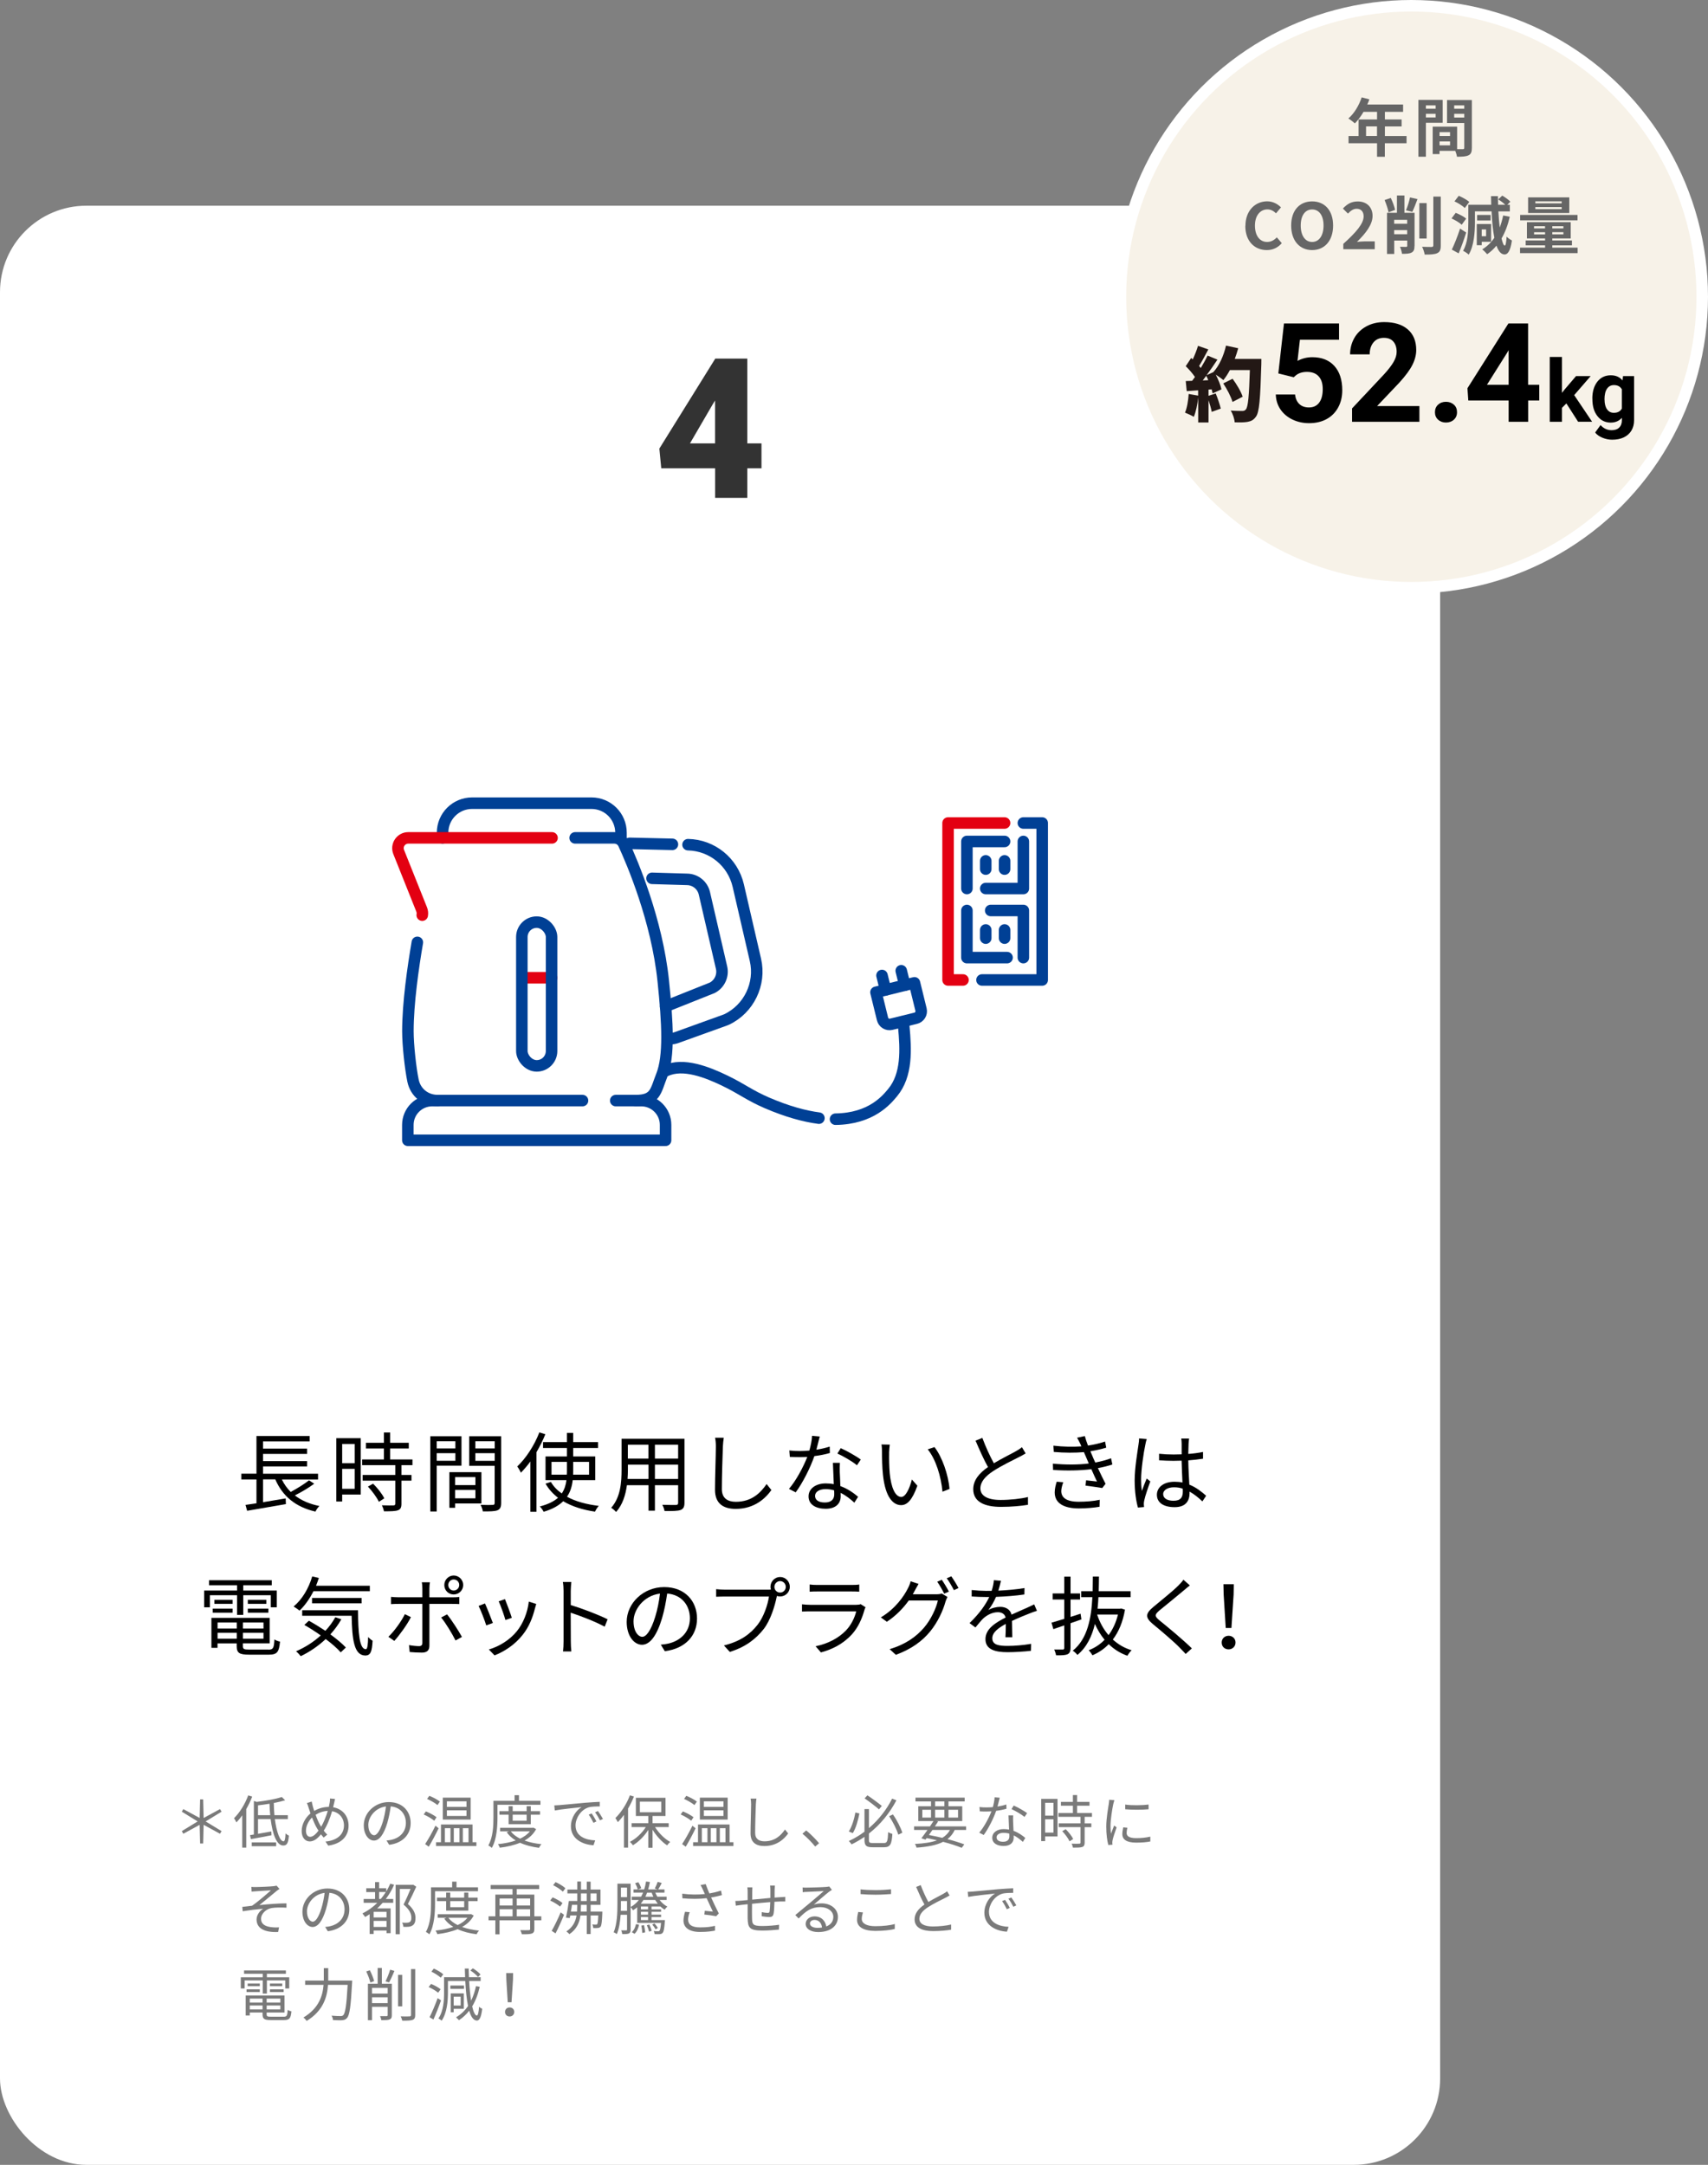 <?xml version="1.0" encoding="UTF-8"?><svg id="_レイヤー_2" xmlns="http://www.w3.org/2000/svg" viewBox="0 0 296.5 375.7"><rect x="0" y="0" width="296.5" height="375.7" fill="#808080" stroke="none"/><defs><style>.cls-1{fill:#333;}.cls-1,.cls-2,.cls-3,.cls-4,.cls-5,.cls-6{stroke-width:0px;}.cls-2{fill:#231815;}.cls-3{fill:#666;}.cls-7{stroke:#004095;}.cls-7,.cls-8,.cls-9{stroke-width:2px;}.cls-7,.cls-9{fill:none;stroke-linecap:round;stroke-linejoin:round;}.cls-8{fill:#f7f2e8;stroke:#fff;stroke-miterlimit:10;}.cls-4{fill:#000;}.cls-5{fill:#7a7a7a;}.cls-9{stroke:#e30012;}.cls-6{fill:#fff;}</style></defs><g id="_レイヤー_1-2"><rect class="cls-6" x="0" y="35.7" width="250" height="340" rx="15" ry="15"/><path class="cls-5" d="M34.66,316.69l-2.84,1.55-.26-.46,2.75-1.68-2.75-1.69.26-.45,2.84,1.54.08-3.23h.53l.08,3.23,2.84-1.54.27.45-2.76,1.69,2.76,1.68-.27.46-2.84-1.55-.08,3.24h-.53l-.08-3.24Z"/><path class="cls-5" d="M43.78,311.79c-.28.74-.63,1.47-1.03,2.16v6.7h-.7v-5.61c-.32.46-.66.87-1.01,1.23-.08-.17-.28-.56-.42-.72.98-.96,1.91-2.45,2.47-3.97l.69.21ZM47.71,315.69c.3,2.29.9,3.87,1.51,3.86.21,0,.31-.41.35-1.38.15.16.4.32.58.39-.1,1.34-.36,1.72-.99,1.72-1.12,0-1.85-1.95-2.18-4.59h-2.19v2.56c.72-.12,1.52-.26,2.31-.41l.03.66c-1.26.24-2.58.5-3.57.67l-.16-.69.67-.11v-5.82l.49.16c1.59-.19,3.35-.5,4.36-.85l.58.57c-.56.17-1.24.33-1.97.47,0,.74.05,1.45.11,2.12h2.33v.67h-2.26ZM43.7,319.74h4.24v.66h-4.24v-.66ZM46.91,315.02c-.07-.64-.11-1.31-.12-1.99-.67.11-1.35.2-2,.28v1.71h2.12Z"/><path class="cls-5" d="M58.16,312.2c-.06.24-.12.58-.17.77-.05.22-.1.44-.16.67,1.59.27,2.68,1.49,2.68,3.19,0,1.97-1.41,3.18-3.53,3.47l-.48-.71c2.06-.18,3.21-1.27,3.21-2.79,0-1.28-.8-2.25-2.06-2.47-.37,1.26-.89,2.55-1.45,3.37.19.25.4.49.61.69l-.62.51c-.16-.18-.32-.36-.47-.56-.61.74-1.22,1.23-1.96,1.23s-1.39-.63-1.39-1.8.63-2.32,1.53-3.06c-.11-.31-.21-.62-.3-.91-.1-.32-.2-.63-.32-.89l.83-.26c.05.27.13.6.2.87.06.23.14.48.23.76.84-.49,1.68-.69,2.54-.7.06-.24.11-.48.15-.71.04-.2.07-.53.06-.75l.87.08ZM55.29,317.7c-.08-.12-.16-.25-.24-.38-.28-.45-.59-1.15-.88-1.9-.65.62-1.06,1.52-1.06,2.29,0,.66.29,1.06.74,1.06.49,0,1-.49,1.44-1.07ZM55.75,317.02c.42-.7.85-1.73,1.15-2.75-.77.04-1.47.27-2.11.68.24.68.53,1.35.76,1.74.06.11.13.22.2.33Z"/><path class="cls-5" d="M67.1,319.41c.31-.02.61-.07.85-.12,1.27-.28,2.51-1.22,2.51-2.93,0-1.5-.95-2.73-2.63-2.87-.13.92-.32,1.92-.59,2.85-.61,2.03-1.4,3.08-2.32,3.08s-1.77-1.02-1.77-2.65c0-2.15,1.92-4.03,4.34-4.03s3.8,1.64,3.8,3.64-1.37,3.47-3.73,3.78l-.46-.75ZM66.45,316.17c.25-.82.44-1.76.55-2.67-1.9.24-3.06,1.87-3.06,3.2,0,1.25.58,1.8,1.01,1.8s.99-.66,1.5-2.33Z"/><path class="cls-5" d="M75.38,315.98c-.39-.34-1.19-.81-1.83-1.09l.38-.53c.64.25,1.44.68,1.85,1.01l-.4.61ZM76.14,317.29c-.49,1.04-1.16,2.28-1.71,3.2l-.63-.46c.51-.76,1.25-2.06,1.79-3.19l.55.45ZM75.94,313.26c-.39-.34-1.18-.79-1.8-1.07l.39-.53c.63.24,1.43.67,1.83,1l-.42.6ZM82.7,319.71v.66h-7v-.66h.85v-3.08h5.48v3.08h.67ZM81.7,315.78h-4.83v-3.81h4.83v3.81ZM77.23,319.71h.97v-2.44h-.97v2.44ZM80.98,312.61h-3.4v.97h3.4v-.97ZM80.98,314.17h-3.4v.98h3.4v-.98ZM78.78,317.27v2.44h.98v-2.44h-.98ZM80.35,317.27v2.44h.98v-2.44h-.98Z"/><path class="cls-5" d="M86.36,313.21v2.18c0,1.54-.12,3.79-.98,5.3-.13-.13-.44-.34-.61-.42.82-1.42.89-3.44.89-4.88v-2.86h3.67v-.98h.76v.98h3.73v.68h-7.46ZM93.07,317.43c-.45.86-1.15,1.5-2.01,1.99.87.31,1.87.52,2.94.63-.16.15-.35.44-.43.63-1.22-.16-2.34-.44-3.29-.88-1.06.44-2.28.71-3.52.86-.05-.18-.2-.46-.31-.62,1.08-.11,2.14-.31,3.08-.64-.64-.38-1.17-.86-1.57-1.43l.4-.15h-1.54v-.61h5.65l.13-.03.47.25ZM88.29,316.58v-1.65h-1.59v-.61h1.59v-.87h.71v.87h2.42v-.87h.72v.87h1.61v.61h-1.61v1.65h-3.85ZM88.67,317.82c.38.51.94.93,1.62,1.27.69-.33,1.28-.74,1.69-1.27h-3.31ZM89,314.93v1.05h2.42v-1.05h-2.42Z"/><path class="cls-5" d="M97.1,313.27c.65-.06,2.52-.24,4.34-.4,1.08-.09,2.01-.14,2.67-.17v.8c-.57,0-1.43,0-1.94.16-1.41.45-2.26,1.96-2.26,3.13,0,1.93,1.8,2.54,3.41,2.6l-.29.84c-1.83-.08-3.92-1.06-3.92-3.27,0-1.54.93-2.8,1.84-3.34-.87.1-3.57.36-4.64.58l-.09-.88c.38-.01.69-.03.88-.05ZM103.53,316.1l-.51.24c-.23-.48-.52-1-.82-1.41l.51-.22c.23.33.61.95.82,1.39ZM104.67,315.67l-.52.24c-.24-.48-.53-.97-.85-1.39l.5-.23c.24.33.63.94.87,1.38Z"/><path class="cls-5" d="M110.05,311.78c-.29.72-.63,1.43-1.02,2.08v6.79h-.71v-5.7c-.34.48-.71.91-1.07,1.28-.08-.16-.29-.55-.42-.72.99-.95,1.95-2.43,2.52-3.94l.7.21ZM113.71,317.08c.66,1.05,1.67,2.06,2.63,2.58-.16.13-.4.4-.53.59-.9-.58-1.86-1.62-2.53-2.71v3.13h-.74v-3.1c-.7,1.1-1.7,2.1-2.67,2.66-.13-.18-.35-.45-.52-.59,1.03-.51,2.09-1.5,2.76-2.56h-2.47v-.68h2.9v-1.24h-2.16v-3.16h5.15v3.16h-2.25v1.24h2.8v.68h-2.37ZM111.08,314.5h3.71v-1.83h-3.71v1.83Z"/><path class="cls-5" d="M119.99,315.98c-.39-.34-1.19-.81-1.83-1.09l.38-.53c.64.25,1.44.68,1.85,1.01l-.4.61ZM120.75,317.29c-.49,1.04-1.16,2.28-1.71,3.2l-.63-.46c.51-.76,1.25-2.06,1.79-3.19l.55.45ZM120.55,313.26c-.39-.34-1.18-.79-1.8-1.07l.39-.53c.63.24,1.43.67,1.83,1l-.42.6ZM127.32,319.71v.66h-7v-.66h.85v-3.08h5.48v3.08h.67ZM126.32,315.78h-4.83v-3.81h4.83v3.81ZM121.84,319.71h.97v-2.44h-.97v2.44ZM125.59,312.61h-3.4v.97h3.4v-.97ZM125.59,314.17h-3.4v.98h3.4v-.98ZM123.39,317.27v2.44h.98v-2.44h-.98ZM124.96,317.27v2.44h.98v-2.44h-.98Z"/><path class="cls-5" d="M131.31,312.15c-.05.32-.08.67-.1.99-.04,1.12-.12,3.46-.12,4.94,0,1.09.7,1.47,1.62,1.47,1.82,0,2.85-1.02,3.56-2.05l.55.69c-.67.94-1.95,2.18-4.13,2.18-1.42,0-2.4-.6-2.4-2.21,0-1.47.1-3.97.1-5.02,0-.36-.03-.71-.09-1h1.01Z"/><path class="cls-5" d="M141.51,320.46c-.64-.8-1.5-1.65-2.21-2.23l.65-.57c.72.58,1.62,1.49,2.24,2.22l-.68.58Z"/><path class="cls-5" d="M149.19,314.72c-.22,1.11-.59,2.53-1.15,3.41l-.69-.29c.55-.86.95-2.2,1.14-3.29l.7.17ZM153.44,319.85c.58,0,.67-.32.74-1.9.2.14.51.27.73.32-.11,1.77-.36,2.31-1.44,2.31h-2.01c-1.08,0-1.39-.27-1.39-1.3v-.5c-.71.48-1.45.92-2.24,1.3-.11-.17-.33-.44-.48-.58.97-.44,1.88-.99,2.72-1.62v-3.92h.77v3.3c1.74-1.48,3.12-3.29,4.03-5.12l.74.3c-1.13,2.14-2.73,4.17-4.77,5.76v1.09c0,.47.11.56.68.56h1.92ZM152.59,314.01c-.58-.51-1.66-1.34-2.5-1.91l.49-.53c.84.56,1.93,1.37,2.5,1.84l-.49.6ZM155.01,314.89c.69.98,1.36,2.29,1.63,3.17l-.7.34c-.26-.88-.93-2.22-1.59-3.21l.66-.3Z"/><path class="cls-5" d="M165.73,317.58c-.3.65-.71,1.17-1.26,1.59,1.14.3,2.16.62,2.93.91l-.45.6c-.84-.34-1.96-.71-3.23-1.04-1.12.57-2.64.87-4.61,1.01-.06-.21-.17-.48-.29-.64,1.59-.09,2.86-.27,3.84-.63-.58-.14-1.19-.27-1.8-.39l-.21.27-.7-.24c.31-.39.68-.91,1.06-1.44h-2.33v-.62h2.76c.21-.32.42-.63.6-.92h-2.63v-2.57h2.21v-.84h-2.7v-.66h8.54v.66h-2.81v.84h2.39v2.57h-4.46l.27.07c-.17.27-.36.56-.56.85h5.42v.62h-1.98ZM160.11,315.43h1.51v-1.35h-1.51v1.35ZM161.87,317.58c-.21.3-.42.6-.62.87.79.15,1.58.32,2.33.5.58-.35,1.02-.8,1.33-1.37h-3.04ZM162.33,313.47h1.61v-.84h-1.61v.84ZM163.94,315.43v-1.35h-1.61v1.35h1.61ZM164.65,314.08v1.35h1.66v-1.35h-1.66Z"/><path class="cls-5" d="M174.72,313.9c-.52.15-1.14.28-1.79.36-.49,1.4-1.37,3.12-2.16,4.19l-.78-.4c.83-.96,1.67-2.54,2.12-3.7-.29.02-.58.03-.87.03-.37,0-.78,0-1.15-.03l-.06-.75c.37.05.79.07,1.22.07.35,0,.72-.02,1.1-.05.15-.55.29-1.18.31-1.71l.89.08c-.1.36-.23.96-.39,1.53.52-.08,1.04-.2,1.54-.36l.02.74ZM175.88,315.05c-.03.41-.02.7-.01,1.07.01.36.05,1.01.07,1.61.85.31,1.54.8,2.05,1.24l-.43.68c-.42-.38-.95-.82-1.59-1.13,0,.15,0,.29,0,.4,0,.79-.52,1.44-1.74,1.44-1.09,0-1.98-.45-1.98-1.43,0-.91.86-1.5,1.98-1.5.33,0,.65.03.94.09-.03-.81-.08-1.78-.1-2.47h.8ZM175.21,318.22c-.31-.09-.65-.14-1-.14-.73,0-1.21.33-1.21.78s.37.77,1.14.77c.81,0,1.08-.45,1.08-.94,0-.13,0-.29-.01-.47ZM177.85,315.32c-.53-.45-1.6-1.06-2.26-1.36l.39-.62c.72.32,1.85.96,2.32,1.32l-.45.66Z"/><path class="cls-5" d="M183.58,318.71h-2.15v.81h-.68v-7.33h2.83v6.52ZM181.43,312.87v2.22h1.45v-2.22h-1.45ZM182.88,318.04v-2.31h-1.45v2.31h1.45ZM188.29,315.31v1.13h1.16v.66h-1.16v2.68c0,.42-.11.64-.41.75-.31.11-.81.12-1.62.12-.03-.2-.13-.5-.24-.69.62.02,1.17.02,1.33,0,.17,0,.22-.05.22-.2v-2.67h-3.78v-.66h3.78v-1.13h-3.83v-.66h2.51v-1.27h-2.08v-.66h2.08v-1.19h.73v1.19h2.15v.66h-2.15v1.27h2.58v.66h-1.27ZM185,317.45c.51.5,1.07,1.21,1.3,1.7l-.63.4c-.23-.49-.76-1.23-1.27-1.76l.6-.34Z"/><path class="cls-5" d="M193.45,312.41c-.06.17-.15.49-.19.67-.19.91-.48,2.68-.48,3.79,0,.48.02.88.08,1.36.17-.45.39-1.03.55-1.42l.43.32c-.25.7-.61,1.75-.7,2.22-.03.14-.05.33-.05.44l.03.35-.72.05c-.2-.7-.36-1.84-.36-3.18,0-1.46.32-3.16.44-3.97.03-.23.07-.49.07-.7l.9.07ZM195.71,317.2c-.09.36-.13.64-.13.91,0,.45.3.89,1.66.89.89,0,1.65-.08,2.45-.26v.84c-.6.12-1.43.2-2.46.2-1.66,0-2.4-.55-2.4-1.48,0-.36.07-.75.16-1.17l.72.07ZM195.32,313.17c1.08.18,3.08.14,4.07,0v.82c-1.06.11-2.98.11-4.06,0v-.82Z"/><path class="cls-5" d="M44.43,327.49c.43,0,2.47-.08,3.04-.15.23-.02.42-.06.54-.1l.51.58c-.14.08-.39.25-.53.37-.74.61-2.17,1.8-2.96,2.43,1.5-.16,3.28-.3,4.7-.3v.75c-.97-.05-1.92-.04-2.51.05-.96.13-1.9.95-1.9,1.87,0,.99.8,1.33,1.7,1.45.58.08,1.07.07,1.42.04l-.16.81c-2.42.1-3.74-.66-3.74-2.18,0-.84.64-1.56,1.15-1.86-1.06.09-2.38.25-3.56.44l-.07-.76c.53-.05,1.2-.14,1.7-.2,1.08-.74,2.64-2.11,3.27-2.67-.44.03-2.16.12-2.59.16-.25.02-.55.04-.76.06l-.04-.82c.24.03.49.04.79.03Z"/><path class="cls-5" d="M56.45,334.41c.31-.02.61-.07.85-.12,1.27-.28,2.51-1.22,2.51-2.93,0-1.5-.95-2.73-2.63-2.87-.13.92-.32,1.92-.59,2.85-.61,2.03-1.4,3.08-2.32,3.08s-1.77-1.02-1.77-2.65c0-2.15,1.92-4.03,4.34-4.03s3.8,1.64,3.8,3.64-1.37,3.47-3.73,3.78l-.46-.75ZM55.8,331.17c.25-.82.44-1.76.55-2.67-1.9.24-3.06,1.87-3.06,3.2,0,1.25.58,1.8,1.01,1.8s.99-.66,1.5-2.33Z"/><path class="cls-5" d="M68.42,327.09c-.39.91-.89,1.73-1.45,2.47h1.29v.66h-1.83c-.3.34-.61.67-.95.97h2.33v4.3h-.71v-.45h-2.24v.59h-.69v-3.43c-.25.17-.52.33-.79.48-.09-.15-.33-.46-.47-.61.97-.48,1.84-1.1,2.59-1.85h-2.37v-.66h1.98v-1.2h-1.53v-.66h1.53v-1.07h.7v1.07h1.24v.55c.27-.43.49-.88.7-1.35l.67.19ZM67.1,331.79h-2.24v.97h2.24v-.97ZM67.1,334.41v-1.05h-2.24v1.05h2.24ZM66.11,329.55c.31-.38.61-.78.87-1.2h-1.17v1.2h.3ZM72.26,327.43c-.42.94-.97,2.08-1.45,3,1.05.93,1.32,1.71,1.32,2.42,0,.61-.14,1.07-.51,1.3-.18.13-.42.2-.67.23-.27.03-.62.03-.93.01,0-.21-.09-.52-.22-.73.33.03.63.04.85.02.17,0,.34-.05.47-.12.22-.12.3-.42.29-.78,0-.63-.31-1.38-1.36-2.25.43-.85.9-1.91,1.22-2.71h-1.86v7.86h-.73v-8.57h2.93l.12-.03.53.35Z"/><path class="cls-5" d="M75.52,328.21v2.18c0,1.54-.12,3.79-.98,5.3-.13-.13-.44-.34-.61-.42.82-1.42.89-3.44.89-4.88v-2.86h3.67v-.98h.76v.98h3.73v.68h-7.46ZM82.23,332.43c-.45.86-1.15,1.5-2.01,1.99.87.31,1.87.52,2.94.63-.16.15-.35.44-.43.63-1.22-.16-2.34-.44-3.29-.88-1.06.44-2.28.71-3.52.86-.05-.18-.2-.46-.31-.62,1.08-.11,2.14-.31,3.08-.64-.64-.38-1.17-.86-1.57-1.43l.4-.15h-1.54v-.61h5.65l.13-.03.47.25ZM77.45,331.58v-1.65h-1.59v-.61h1.59v-.87h.71v.87h2.42v-.87h.72v.87h1.61v.61h-1.61v1.65h-3.85ZM77.83,332.82c.38.51.94.93,1.62,1.27.69-.33,1.28-.74,1.69-1.27h-3.31ZM78.16,329.93v1.05h2.42v-1.05h-2.42Z"/><path class="cls-5" d="M93.97,333.26h-1.21v1.5c0,.45-.11.67-.43.79-.33.12-.88.13-1.74.13-.04-.2-.16-.52-.27-.71.66.02,1.3.01,1.47,0,.18,0,.24-.05.24-.21v-1.5h-5.31v2.43h-.73v-2.43h-1.18v-.69h1.18v-3.77h2.98v-.96h-3.79v-.7h8.42v.7h-3.89v.96h3.05v3.77h1.21v.69ZM86.73,329.48v1.21h2.25v-1.21h-2.25ZM86.73,332.57h2.25v-1.23h-2.25v1.23ZM89.71,329.48v1.21h2.32v-1.21h-2.32ZM92.03,332.57v-1.23h-2.32v1.23h2.32Z"/><path class="cls-5" d="M97.22,330.88c-.35-.33-1.09-.77-1.71-1.05l.42-.55c.6.25,1.35.66,1.72.99l-.43.61ZM95.77,335.09c.45-.77,1.09-2.08,1.56-3.21l.58.42c-.42,1.06-.99,2.29-1.47,3.23l-.67-.44ZM96.44,326.63c.6.27,1.35.71,1.71,1.07l-.44.59c-.35-.35-1.08-.83-1.69-1.12l.42-.54ZM104.56,331.75s0,.19,0,.29c-.06,1.51-.13,2.1-.31,2.33-.13.15-.27.21-.48.22-.17.03-.48.03-.78.02-.02-.19-.08-.47-.17-.63.28.03.5.03.61.03.11,0,.18,0,.24-.08.09-.13.14-.51.19-1.51h-1.33v3.22h-.67v-3.22h-1.1c-.17,1.27-.66,2.39-1.91,3.24-.12-.14-.37-.36-.53-.47,1.12-.74,1.59-1.69,1.77-2.77h-1.1c-.03.16-.06.31-.09.45l-.65-.06c.17-.76.38-1.98.5-2.9h1.46v-1.32h-1.71v-.67h1.71v-1.39h.65v1.39h1v-1.37h.67v1.37h1.71v2.66h-1.71v1.17h2.04ZM100.17,331.75c.02-.34.03-.68.03-1.04v-.13h-.91c-.05.39-.12.79-.19,1.17h1.07ZM101.85,331.75v-1.17h-1v.13c0,.35-.01.7-.03,1.04h1.03ZM100.85,329.91h1v-1.32h-1v1.32ZM102.52,328.59v1.32h1.04v-1.32h-1.04Z"/><path class="cls-5" d="M113.1,330.86v.5h1.66v.42h-1.66v.5h1.66v.42h-1.66v.52h2.33s0,.18-.02.27c-.09,1.25-.2,1.77-.4,1.97-.13.13-.28.19-.51.2-.16,0-.52.02-.86-.01-.02-.14-.07-.38-.16-.53.33.04.62.04.75.04.11,0,.18,0,.25-.08.11-.11.2-.48.27-1.37h-4.14v-2.71c-.22.19-.46.36-.72.52-.08-.15-.29-.41-.42-.54v3.87c0,.36-.06.57-.29.69-.22.1-.58.12-1.16.11-.02-.16-.09-.47-.19-.64.4.01.74.01.86,0,.12,0,.16-.04.16-.17v-2.54h-1.11c-.08,1.17-.26,2.4-.66,3.35-.12-.1-.39-.26-.55-.31.6-1.41.65-3.41.65-4.87v-3.57h2.29v4.06c.57-.32,1.05-.73,1.43-1.23h-1.24v-.57h1.63c.12-.22.24-.45.34-.7h-1.65v-.56h1.85c.14-.42.24-.88.32-1.37l.67.08c-.08.46-.18.89-.3,1.29h1.63l-.48-.16c.17-.32.39-.82.5-1.15l.7.19c-.2.42-.42.83-.61,1.12h1.09v.56h-1.59c.1.24.22.48.35.7h1.61v.57h-1.22c.38.49.84.9,1.35,1.15-.16.13-.36.37-.47.54-.26-.15-.5-.34-.74-.56h-1.54ZM108.85,331.62v-1.71h-1.06v.56c0,.35,0,.74-.02,1.15h1.08ZM107.79,327.59v1.65h1.06v-1.65h-1.06ZM109.67,335.31c.37-.29.62-.83.73-1.39l.54.11c-.12.58-.37,1.21-.79,1.57l-.48-.29ZM110.81,326.65c.22.32.42.75.5,1.05l-.6.21c-.07-.3-.26-.75-.46-1.09l.56-.17ZM111.7,329.73c-.14.23-.3.44-.46.64h2.95c-.16-.2-.31-.41-.45-.64h-2.04ZM112.5,330.86h-1.24v.5h1.24v-.5ZM112.5,331.78h-1.24v.5h1.24v-.5ZM112.5,332.7h-1.24v.52h1.24v-.52ZM111.8,334.1c.1.4.18.93.2,1.25l-.5.1c-.02-.35-.08-.87-.17-1.28l.47-.07ZM112.33,328.47c-.09.24-.19.48-.3.7h1.39c-.11-.23-.2-.46-.29-.7h-.8ZM112.72,333.99c.17.35.34.8.41,1.08l-.45.16c-.07-.3-.24-.76-.39-1.12l.43-.12ZM113.8,334.83c-.11-.24-.36-.58-.57-.83l.38-.2c.23.25.47.58.59.79l-.4.24Z"/><path class="cls-5" d="M125.32,328.89c-.61.16-1.26.31-1.87.41.36.79.9,1.94,1.33,2.77l-.46.48c-.43-.09-1.41-.23-2.05-.29l.08-.65c.38.03,1.07.11,1.4.14-.28-.61-.78-1.64-1.08-2.33-1.28.15-2.7.15-4.21.02l-.03-.8c1.44.19,2.79.18,3.93.06l-.33-.73c-.17-.37-.26-.56-.42-.83l.89-.17c.24.66.42,1.1.64,1.63.68-.12,1.35-.28,2.03-.5l.15.79ZM119.73,331.85c-.16.38-.28.95-.28,1.25,0,.87.59,1.39,2.07,1.39,1.31,0,1.9-.12,2.6-.27v.83c-.63.11-1.3.23-2.61.23-1.84,0-2.86-.74-2.86-1.98,0-.43.11-.98.27-1.52l.81.07Z"/><path class="cls-5" d="M134.52,327.23c-.02.16-.04.5-.05.71,0,.45-.01.94-.01,1.38.39-.03.76-.06,1.08-.08.26,0,.54-.03.78-.05v.8c-.16,0-.53,0-.78,0-.29.01-.67.02-1.1.05-.02.73-.06,1.62-.15,2.08-.09.44-.31.57-.76.57-.36,0-1.04-.1-1.31-.14l.02-.71c.34.07.76.13.99.13s.34-.04.37-.26c.05-.33.09-.99.11-1.61-1.02.08-2.18.19-3.16.29-.01,1.02-.02,2.05,0,2.43.03,1.07.04,1.43,1.76,1.43,1.07,0,2.3-.11,2.94-.22l-.03.84c-.66.07-1.87.17-2.87.17-2.29,0-2.51-.53-2.56-2.11,0-.43,0-1.47,0-2.46l-1.05.11c-.31.04-.74.1-1.01.14l-.08-.82c.3,0,.67-.02,1.03-.05.25-.02.64-.06,1.11-.1v-1.38c0-.3-.01-.53-.05-.83h.87c-.02.22-.03.49-.03.8v1.33c.95-.09,2.1-.2,3.15-.29v-1.41c0-.22-.02-.57-.05-.74h.85Z"/><path class="cls-5" d="M144.41,327.97c-.18.12-.4.27-.55.38-.49.37-1.82,1.54-2.58,2.18.45-.15.9-.21,1.34-.21,1.65,0,2.84,1,2.84,2.34,0,1.6-1.33,2.64-3.42,2.64-1.35,0-2.18-.6-2.18-1.42,0-.68.61-1.3,1.53-1.3,1.24,0,1.91.83,2.04,1.75.78-.3,1.23-.87,1.23-1.68,0-.97-.98-1.68-2.23-1.68-1.63,0-2.53.69-3.79,1.97l-.58-.59c.82-.68,2.09-1.74,2.67-2.22.55-.46,1.78-1.5,2.27-1.94-.52.02-2.47.11-2.98.14-.23,0-.46.02-.67.06l-.02-.83c.22.03.5.03.7.03.51,0,2.86-.07,3.38-.12.29-.03.43-.05.54-.08l.46.58ZM142.7,334.51c-.09-.78-.56-1.32-1.31-1.32-.45,0-.79.27-.79.61,0,.49.57.77,1.31.77.28,0,.55-.02.79-.06Z"/><path class="cls-5" d="M149.8,331.89c-.12.4-.2.76-.2,1.13,0,.74.76,1.26,2.34,1.26,1.37,0,2.64-.15,3.39-.38v.86c-.7.19-1.96.34-3.37.34-2.01,0-3.18-.66-3.18-1.9,0-.52.11-.98.2-1.39l.82.08ZM149.39,327.89c.72.09,1.63.13,2.62.13s1.96-.07,2.67-.14v.82c-.67.05-1.76.12-2.67.12-.99,0-1.83-.04-2.62-.11v-.82Z"/><path class="cls-5" d="M164.84,328.95c-.22.14-.47.27-.76.42-.66.34-2.04.99-3.01,1.63-.92.6-1.47,1.25-1.47,2,0,.82.78,1.33,2.34,1.33,1.08,0,2.4-.14,3.17-.34v.9c-.75.13-1.89.24-3.13.24-1.86,0-3.21-.56-3.21-2.04,0-1.02.65-1.83,1.71-2.57-.46-.81-.98-1.97-1.44-3.05l.79-.32c.4,1.08.9,2.15,1.33,2.93.93-.56,2-1.08,2.54-1.39.29-.16.5-.29.71-.47l.43.73Z"/><path class="cls-5" d="M168.87,328.27c.65-.06,2.52-.24,4.34-.4,1.08-.09,2.01-.14,2.67-.17v.8c-.57,0-1.43,0-1.94.16-1.41.45-2.26,1.96-2.26,3.13,0,1.93,1.8,2.54,3.41,2.6l-.29.84c-1.83-.08-3.92-1.06-3.92-3.27,0-1.54.93-2.8,1.84-3.34-.87.1-3.57.36-4.64.58l-.09-.88c.38-.01.69-.03.88-.05ZM175.29,331.1l-.51.24c-.23-.48-.52-1-.82-1.41l.51-.22c.23.33.61.95.82,1.39ZM176.43,330.67l-.52.24c-.24-.48-.53-.97-.85-1.39l.5-.23c.24.33.63.94.87,1.38Z"/><path class="cls-5" d="M45.61,343.69h-3.14v1.4h-.67v-1.94h3.81v-.61h-3.24v-.58h7.26v.58h-3.3v.61h3.88v1.94h-.69v-1.4h-3.19v2.28h-.72v-2.28ZM49.26,349.99c.53,0,.63-.18.68-1.18.17.11.44.21.65.25-.11,1.21-.34,1.51-1.28,1.51h-2.3c-1.12,0-1.43-.19-1.43-.99v-.32h-2.22v.52h-.71v-3.47h6.74v2.95h-3.1v.32c0,.34.12.41.75.41h2.22ZM42.8,345.24h2.3v.47h-2.3v-.47ZM45.1,344.69h-2.11v-.46h2.11v.46ZM43.36,346.85v.69h2.22v-.69h-2.22ZM45.58,348.72v-.68h-2.22v.68h2.22ZM48.67,346.85h-2.38v.69h2.38v-.69ZM48.67,348.72v-.68h-2.38v.68h2.38ZM49,344.23v.46h-2.14v-.46h2.14ZM46.86,345.24h2.38v.47h-2.38v-.47Z"/><path class="cls-5" d="M61.14,343.72s-.01.28-.02.39c-.22,4.1-.43,5.59-.87,6.09-.23.28-.47.36-.85.4-.35.03-.99,0-1.6-.03,0-.22-.1-.54-.25-.76.68.06,1.32.07,1.57.07.21,0,.34-.03.46-.15.36-.34.58-1.75.77-5.27h-3.41c-.14,2.07-.8,4.49-3.7,6.26-.12-.18-.39-.47-.57-.59,2.71-1.61,3.35-3.8,3.5-5.67h-3.2v-.74h3.24v-2.16h.77v2.16h4.16Z"/><path class="cls-5" d="M64.29,344.06c-.11-.51-.42-1.31-.71-1.92l.62-.21c.31.59.62,1.37.75,1.88l-.66.25ZM68.02,349.72c0,.41-.08.61-.36.73-.28.13-.72.13-1.47.13-.02-.2-.11-.49-.21-.69.52.02,1,0,1.13,0,.14,0,.19-.05.19-.19v-1.43h-2.72v2.33h-.71v-6.33h1.69v-2.74h.73v2.74h1.73v5.44ZM64.58,344.98v.99h2.72v-.99h-2.72ZM67.3,347.63v-1.01h-2.72v1.01h2.72ZM66.92,343.85c.28-.54.63-1.4.8-2.02l.75.21c-.28.69-.64,1.48-.93,2l-.62-.19ZM69.82,348.19h-.72v-5.47h.72v5.47ZM72.08,341.74v7.95c0,.5-.14.73-.45.85-.33.12-.88.14-1.8.14-.04-.2-.16-.54-.27-.75.71.02,1.33.02,1.53,0,.18,0,.26-.06.26-.24v-7.96h.73Z"/><path class="cls-5" d="M76.06,345.83c-.35-.31-1.06-.73-1.65-.99l.42-.54c.58.23,1.3.62,1.66.93l-.43.6ZM76.56,347.15c-.38,1.09-.89,2.38-1.32,3.33l-.67-.4c.4-.8.99-2.15,1.4-3.31l.59.38ZM76.51,343.22c-.34-.33-1.04-.77-1.62-1.05l.42-.53c.57.25,1.29.66,1.64,1l-.44.58ZM83.28,344.8c-.3,1.31-.73,2.44-1.31,3.4.22.98.5,1.57.81,1.59.18,0,.32-.55.39-1.54.12.15.42.32.54.37-.19,1.62-.55,2.05-.93,2.04-.59-.02-1.02-.64-1.33-1.71-.5.65-1.09,1.19-1.77,1.64-.11-.12-.37-.37-.51-.5.85-.5,1.53-1.15,2.08-1.96-.24-1.16-.39-2.65-.48-4.34h-3.01v2c0,1.45-.15,3.51-1.09,4.89-.12-.12-.4-.31-.56-.39.89-1.3.98-3.15.98-4.5v-2.66h3.65c-.02-.49-.04-.99-.05-1.5h.67c0,.51.03,1.01.05,1.5h2.03v.66h-2c.07,1.28.19,2.46.34,3.42.37-.75.65-1.6.85-2.53l.65.12ZM80.55,345.16h-2.37v-.58h2.37v.58ZM78.76,348.62v.6h-.52v-3.28h2.27v2.68h-1.75ZM78.76,346.52v1.53h1.21v-1.53h-1.21ZM82.98,343.09c-.27-.34-.83-.81-1.32-1.12l.42-.38c.48.29,1.06.73,1.33,1.07l-.43.43Z"/><path class="cls-5" d="M87.67,349.16c0-.47.36-.78.8-.78s.8.31.8.78-.36.79-.8.79-.8-.3-.8-.79ZM87.9,343.6l-.03-1.18h1.2l-.02,1.18-.25,3.88h-.66l-.24-3.88Z"/><path class="cls-4" d="M54.56,257.48c-.99.74-2.28,1.5-3.38,2.04,1.14.88,2.56,1.5,4.27,1.84-.24.21-.56.67-.69.97-3.44-.79-5.71-2.67-6.97-5.59h-2.13v3.96c1.24-.21,2.61-.43,3.93-.66l.04.99c-2.38.42-4.95.86-6.73,1.16l-.28-1.02c.54-.07,1.2-.18,1.9-.28v-4.14h-2.62v-1h2.62v-6.54h9.24v.94h-8.1v1.25h7.65v.92h-7.65v1.25h7.65v.92h-7.65v1.27h9.55v1h-6.28c.39.81.9,1.53,1.54,2.16,1.06-.58,2.39-1.38,3.17-2.02l.92.6Z"/><path class="cls-4" d="M62.63,259.37h-3.23v1.21h-1.02v-10.99h4.24v9.78ZM59.4,250.6v3.33h2.18v-3.33h-2.18ZM61.58,258.37v-3.46h-2.18v3.46h2.18ZM69.69,254.27v1.7h1.74v.99h-1.74v4.02c0,.63-.16.96-.61,1.12-.46.17-1.21.18-2.43.18-.05-.3-.2-.75-.36-1.04.93.03,1.75.03,2,.02.25-.02.33-.08.33-.3v-4h-5.67v-.99h5.67v-1.7h-5.75v-.99h3.77v-1.9h-3.12v-.99h3.12v-1.79h1.09v1.79h3.23v.99h-3.23v1.9h3.87v.99h-1.91ZM64.76,257.48c.77.75,1.6,1.81,1.95,2.55l-.94.6c-.34-.73-1.14-1.84-1.9-2.64l.9-.51Z"/><path class="cls-4" d="M75.81,254.36v7.95h-1.11v-13.06h5.41v5.11h-4.3ZM75.81,250.12v1.25h3.24v-1.25h-3.24ZM79.05,253.51v-1.32h-3.24v1.32h3.24ZM79.01,260.92v.75h-1v-6.18h5.56v5.43h-4.56ZM79.01,256.34v1.39h3.52v-1.39h-3.52ZM82.53,260.03v-1.46h-3.52v1.46h3.52ZM87,260.83c0,.71-.17,1.08-.66,1.28-.48.18-1.27.19-2.52.19-.04-.31-.23-.84-.39-1.14.92.04,1.83.03,2.1.01.25,0,.34-.09.34-.36v-6.43h-4.42v-5.13h5.55v11.58ZM82.52,250.12v1.25h3.36v-1.25h-3.36ZM85.88,253.52v-1.33h-3.36v1.33h3.36Z"/><path class="cls-4" d="M94.67,248.9c-.42,1.05-.96,2.12-1.54,3.12v10.35h-1.06v-8.74c-.52.73-1.1,1.39-1.65,1.95-.1-.25-.42-.82-.63-1.08,1.51-1.42,2.97-3.66,3.84-5.92l1.05.33ZM99.42,256.87c-.12,1.04-.39,2.01-.99,2.88,1.5.83,3.39,1.33,5.52,1.59-.24.24-.51.67-.66,1-2.11-.31-3.99-.9-5.52-1.81-.75.74-1.83,1.37-3.39,1.83-.12-.24-.44-.71-.67-.92,1.47-.38,2.47-.9,3.16-1.51-.88-.68-1.62-1.49-2.17-2.45l.93-.3c.45.78,1.09,1.44,1.89,2,.48-.71.71-1.49.81-2.31h-3.63v-4.11h3.71v-1.47h-4.14v-1.02h4.14v-1.6h1.09v1.6h4.32v1.02h-4.32v1.47h3.83v4.11h-3.9ZM98.39,255.92c.02-.23.02-.45.02-.68v-1.54h-2.67v2.22h2.65ZM99.5,253.7v1.54c0,.23,0,.45-.01.68h2.77v-2.22h-2.76Z"/><path class="cls-4" d="M118.82,260.8c0,.72-.19,1.05-.67,1.25-.51.18-1.38.2-2.79.18-.04-.3-.22-.78-.38-1.08,1.05.04,2.07.03,2.34.03.3-.01.4-.1.4-.39v-3.04h-4.03v4.42h-1.11v-4.42h-3.75c-.23,1.67-.74,3.38-1.88,4.65-.17-.22-.62-.6-.85-.73,1.65-1.86,1.8-4.5,1.8-6.58v-5.4h10.92v11.13ZM112.58,256.67v-2.49h-3.58v.88c0,.5-.02,1.05-.06,1.61h3.64ZM108.99,250.73v2.4h3.58v-2.4h-3.58ZM117.72,250.73h-4.03v2.4h4.03v-2.4ZM117.72,256.67v-2.49h-4.03v2.49h4.03Z"/><path class="cls-4" d="M125.64,249.52c-.08.48-.12,1-.15,1.49-.06,1.68-.18,5.19-.18,7.41,0,1.63,1.05,2.21,2.43,2.21,2.73,0,4.27-1.53,5.34-3.08l.83,1.04c-1,1.41-2.92,3.27-6.19,3.27-2.13,0-3.6-.9-3.6-3.32,0-2.21.15-5.96.15-7.53,0-.54-.04-1.07-.14-1.5h1.52Z"/><path class="cls-4" d="M144.06,252.16c-.78.23-1.71.42-2.69.54-.73,2.1-2.05,4.68-3.24,6.29l-1.17-.6c1.24-1.44,2.5-3.81,3.18-5.55-.44.03-.87.04-1.3.04-.56,0-1.17-.02-1.73-.04l-.09-1.12c.55.07,1.18.1,1.83.1.52,0,1.08-.03,1.65-.08.23-.82.44-1.77.47-2.56l1.33.12c-.15.54-.35,1.44-.58,2.29.78-.12,1.56-.3,2.31-.54l.03,1.11ZM145.8,253.88c-.04.61-.03,1.05-.02,1.6.02.54.08,1.51.1,2.42,1.27.46,2.31,1.2,3.08,1.86l-.65,1.02c-.63-.57-1.42-1.23-2.38-1.7.01.23.01.44.01.6,0,1.18-.78,2.16-2.61,2.16-1.63,0-2.97-.68-2.97-2.15,0-1.37,1.29-2.25,2.97-2.25.5,0,.98.04,1.41.13-.04-1.21-.12-2.67-.15-3.7h1.2ZM144.8,258.64c-.46-.14-.98-.21-1.5-.21-1.09,0-1.81.49-1.81,1.17s.56,1.15,1.71,1.15c1.21,0,1.62-.67,1.62-1.41,0-.2,0-.44-.02-.71ZM148.76,254.29c-.79-.67-2.4-1.59-3.39-2.04l.58-.93c1.08.48,2.77,1.44,3.48,1.98l-.67.99Z"/><path class="cls-4" d="M154.35,252.16c-.02.93,0,2.29.1,3.51.24,2.49.96,4.12,2.01,4.12.77,0,1.46-1.53,1.84-3.03l.95,1.08c-.89,2.52-1.8,3.37-2.82,3.37-1.4,0-2.75-1.39-3.15-5.25-.15-1.29-.17-3.09-.17-3.96,0-.34-.02-.96-.09-1.32l1.44.03c-.06.36-.1,1.05-.12,1.44ZM164.82,258.4l-1.21.48c-.25-2.67-1.15-5.61-2.56-7.35l1.17-.4c1.33,1.72,2.4,4.77,2.61,7.27Z"/><path class="cls-4" d="M178.05,252.23c-.33.21-.71.41-1.14.63-.99.51-3.06,1.49-4.51,2.45-1.38.9-2.21,1.88-2.21,3,0,1.23,1.17,2,3.51,2,1.62,0,3.6-.21,4.75-.51v1.35c-1.12.19-2.83.36-4.69.36-2.79,0-4.81-.84-4.81-3.06,0-1.53.98-2.75,2.56-3.85-.69-1.22-1.47-2.96-2.16-4.58l1.18-.48c.6,1.62,1.35,3.23,2,4.4,1.4-.84,3-1.62,3.81-2.08.43-.24.75-.44,1.06-.71l.65,1.09Z"/><path class="cls-4" d="M193.11,254.15c-.66.23-1.52.44-2.52.63.44.95.92,1.95,1.33,2.73l-.58.73c-.75-.13-1.95-.3-2.9-.42l.1-.92c.72.09,1.43.17,1.89.21-.29-.58-.63-1.36-.98-2.14-1.92.25-4.35.29-6.64.13l-.04-1.09c2.26.21,4.47.2,6.24-.03l-.52-1.21c-.12-.25-.23-.52-.33-.76-1.5.13-3.38.13-5.22-.03l-.08-1.09c1.77.2,3.44.22,4.86.12-.08-.17-.14-.32-.19-.45-.23-.46-.36-.74-.56-1.05l1.35-.29c.13.51.33,1.08.55,1.65,1.04-.16,2.08-.39,2.96-.7l.21,1.06c-.77.24-1.74.46-2.76.63l.27.62c.12.31.33.78.58,1.33,1.17-.21,2.07-.48,2.74-.74l.23,1.08ZM184.58,257.24c-.18.46-.35,1.12-.35,1.52,0,1.14.9,1.86,3.02,1.86,1.2,0,2.61-.1,3.66-.34l-.03,1.21c-.93.17-2.37.29-3.58.29-2.65,0-4.21-.92-4.21-2.78,0-.63.18-1.32.35-1.86l1.15.1Z"/><path class="cls-4" d="M199.07,249.74c-.09.24-.21.73-.25,1-.3,1.38-.73,4.32-.73,5.98,0,.72.03,1.3.13,2.03.24-.68.58-1.56.84-2.16l.63.5c-.38,1.03-.9,2.55-1.05,3.28-.05.2-.09.48-.08.66,0,.15.03.36.04.51l-1.06.09c-.3-1.06-.57-2.7-.57-4.71,0-2.17.5-5.01.67-6.24.06-.34.1-.73.1-1.05l1.32.11ZM208.73,260.56c-.73-.69-1.47-1.28-2.23-1.7v.27c0,1.23-.57,2.43-2.58,2.43s-3.09-.83-3.09-2.15c0-1.25,1.11-2.26,3.06-2.26.5,0,.96.04,1.38.13-.04-1.14-.13-2.56-.15-3.79-.48.02-.94.03-1.42.03-.84,0-1.62-.04-2.49-.09v-1.14c.84.09,1.65.13,2.52.13.47,0,.93-.02,1.4-.03v-1.84c0-.25-.03-.65-.07-.9h1.36c-.04.29-.08.58-.09.89-.02.4-.03,1.09-.05,1.78.9-.06,1.77-.18,2.56-.34v1.17c-.81.13-1.68.22-2.56.29.02,1.49.12,2.97.18,4.21,1.2.48,2.15,1.25,2.92,1.93l-.65.98ZM205.31,258.35c-.48-.17-.99-.24-1.51-.24-1.11,0-1.88.5-1.88,1.18,0,.74.72,1.16,1.79,1.16,1.26,0,1.62-.62,1.62-1.6,0-.14,0-.32-.02-.5Z"/><path class="cls-4" d="M41.15,276.84h-4.71v2.1h-1v-2.91h5.71v-.92h-4.86v-.87h10.89v.87h-4.95v.92h5.82v2.91h-1.04v-2.1h-4.78v3.42h-1.08v-3.42ZM46.62,286.29c.79,0,.94-.27,1.02-1.77.25.17.66.31.97.38-.17,1.81-.51,2.26-1.92,2.26h-3.45c-1.68,0-2.15-.29-2.15-1.48v-.48h-3.33v.78h-1.06v-5.21h10.11v4.42h-4.65v.48c0,.51.18.61,1.12.61h3.33ZM36.93,279.17h3.45v.7h-3.45v-.7ZM40.38,278.34h-3.17v-.69h3.17v.69ZM37.77,281.58v1.04h3.33v-1.04h-3.33ZM41.1,284.39v-1.02h-3.33v1.02h3.33ZM45.74,281.58h-3.57v1.04h3.57v-1.04ZM45.74,284.39v-1.02h-3.57v1.02h3.57ZM46.23,277.65v.69h-3.21v-.69h3.21ZM43.02,279.17h3.57v.7h-3.57v-.7Z"/><path class="cls-4" d="M54.42,276.14c-.68,1.35-1.52,2.52-2.43,3.38-.22-.2-.72-.54-1.02-.72,1.46-1.2,2.61-3.12,3.23-5.22l1.15.27c-.15.46-.31.92-.49,1.35h9.34v.95h-9.78ZM59.25,281.03c-.54.95-1.19,1.82-1.9,2.61,1.08.78,2.04,1.59,2.69,2.28l-.89.84c-.6-.69-1.53-1.5-2.61-2.31-1.29,1.21-2.77,2.22-4.33,2.97-.17-.22-.58-.66-.82-.85,1.57-.67,3.04-1.61,4.29-2.75-.93-.66-1.92-1.29-2.85-1.82l.79-.73c.92.51,1.9,1.11,2.86,1.75.68-.72,1.26-1.51,1.73-2.36l1.05.36ZM62.15,279.45c.02,3.87.23,6.76,1.35,6.76.3,0,.38-.85.4-2.11.21.22.54.5.78.64-.1,1.88-.34,2.55-1.26,2.57-1.98-.02-2.29-2.81-2.38-6.9h-8.58v-.96h9.69ZM54.17,278.25v-.93h8.61v.93h-8.61Z"/><path class="cls-4" d="M71.33,280.65c-.63,1.29-2.04,3.2-2.88,4.12l-1.03-.71c.99-.93,2.28-2.71,2.86-3.93l1.05.51ZM74.54,278.34v7.26c0,.79-.39,1.2-1.29,1.2-.63,0-1.53-.04-2.13-.1l-.12-1.2c.66.12,1.35.18,1.74.18s.58-.18.58-.57v-6.76h-4.17c-.45,0-.87.01-1.27.04v-1.26c.42.04.79.07,1.27.07h4.17v-1.54c0-.33-.04-.84-.1-1.06h1.41c-.05.21-.09.75-.09,1.08v1.53h3.96c.36,0,.85-.01,1.23-.07v1.24c-.4-.03-.85-.03-1.21-.03h-3.98ZM77.6,280.16c.79.96,1.99,2.83,2.59,3.92l-1.11.62c-.58-1.17-1.71-3.04-2.5-3.99l1.02-.54ZM77.13,275.07c0-.9.73-1.65,1.63-1.65s1.65.75,1.65,1.65-.73,1.64-1.65,1.64-1.63-.72-1.63-1.64ZM77.82,275.07c0,.54.42.96.94.96s.96-.42.96-.96-.42-.96-.96-.96-.94.44-.94.96Z"/><path class="cls-4" d="M85.55,281.66l-1.14.42c-.23-.78-1.03-2.85-1.33-3.38l1.11-.43c.3.64,1.08,2.61,1.37,3.39ZM93.09,278.36c-.1.32-.17.55-.22.75-.41,1.65-1.05,3.25-2.13,4.6-1.38,1.75-3.21,2.92-4.89,3.57l-.99-1.02c1.74-.5,3.64-1.64,4.87-3.18,1.06-1.3,1.85-3.21,2.07-5.13l1.29.41ZM88.85,280.76l-1.11.39c-.17-.67-.85-2.58-1.17-3.25l1.09-.38c.25.6.99,2.58,1.19,3.24Z"/><path class="cls-4" d="M104.96,282.3c-1.63-.89-4.23-1.89-5.89-2.42l.02,4.95c0,.48.03,1.28.09,1.77h-1.44c.06-.48.09-1.21.09-1.77v-8.73c0-.42-.03-1.09-.12-1.56h1.47c-.04.46-.1,1.11-.1,1.56v2.45c1.98.6,4.81,1.68,6.4,2.47l-.51,1.28Z"/><path class="cls-4" d="M114.72,285.42c.47-.03.92-.1,1.27-.18,1.91-.42,3.77-1.83,3.77-4.39,0-2.25-1.42-4.09-3.94-4.3-.2,1.38-.48,2.88-.89,4.27-.91,3.04-2.1,4.62-3.48,4.62s-2.66-1.53-2.66-3.97c0-3.23,2.88-6.04,6.51-6.04s5.7,2.46,5.7,5.46-2.05,5.21-5.59,5.67l-.69-1.12ZM113.75,280.56c.38-1.23.66-2.64.82-4-2.85.36-4.59,2.8-4.59,4.8,0,1.88.87,2.7,1.52,2.7s1.48-.99,2.25-3.5Z"/><path class="cls-4" d="M133.32,275.88c.15,0,.32,0,.5-.02-.04-.15-.07-.31-.07-.48,0-.93.75-1.7,1.68-1.7s1.68.77,1.68,1.7-.75,1.68-1.68,1.68c-.19,0-.39-.03-.57-.09l-.03.17c-.33,1.58-1.05,3.99-2.23,5.54-1.38,1.75-3.16,3.15-5.91,4l-1.02-1.12c2.91-.72,4.59-2,5.85-3.6,1.06-1.36,1.76-3.45,1.97-4.89h-7.68c-.58,0-1.11.03-1.49.04v-1.32c.41.04,1.01.09,1.5.09h7.51ZM136.41,275.39c0-.54-.45-1-.99-1s-.99.46-.99,1,.43.99.99.99.99-.45.99-.99Z"/><path class="cls-4" d="M150.26,278.94c-.08.13-.17.33-.19.44-.41,1.48-1.08,3.04-2.19,4.26-1.58,1.72-3.46,2.61-5.37,3.13l-.93-1.07c2.13-.43,4-1.41,5.28-2.75.92-.96,1.51-2.23,1.78-3.31h-7.96c-.36,0-.93.01-1.46.04v-1.26c.54.06,1.05.09,1.46.09h7.9c.34,0,.66-.03.82-.12l.85.54ZM140.55,274.98c.39.06.87.08,1.35.08h5.89c.48,0,1-.01,1.37-.08v1.25c-.36-.03-.87-.04-1.38-.04h-5.88c-.47,0-.95.01-1.35.04v-1.25Z"/><path class="cls-4" d="M162.51,276.68c.41,0,.73-.04.98-.13l.99.6c-.12.21-.27.55-.34.79-.41,1.51-1.32,3.54-2.65,5.17-1.37,1.67-3.17,3.03-5.97,4.08l-1.09-.99c2.76-.81,4.63-2.16,6-3.76,1.17-1.37,2.08-3.32,2.38-4.68h-5.05c-.92,1.27-2.16,2.61-3.81,3.69l-1.04-.76c2.58-1.54,4.05-3.74,4.71-5.07.15-.27.38-.81.46-1.2l1.38.46c-.24.39-.51.9-.66,1.17-.1.21-.23.42-.35.63h4.06ZM163.49,274.16c.38.54.92,1.44,1.23,2.05l-.81.36c-.3-.6-.81-1.51-1.21-2.07l.79-.34ZM165.14,273.56c.39.55.98,1.49,1.25,2.04l-.8.36c-.33-.65-.82-1.5-1.24-2.06l.79-.34Z"/><path class="cls-4" d="M174.54,284.13c.04-.57.06-1.53.06-2.31-1.38.75-2.34,1.51-2.34,2.49,0,1.17,1.15,1.33,2.69,1.33,1.15,0,2.74-.13,4.05-.36l-.03,1.21c-1.12.13-2.77.24-4.06.24-2.13,0-3.84-.45-3.84-2.26s1.77-2.87,3.5-3.76c-.15-.62-.69-.92-1.33-.92-.98,0-1.88.48-2.56,1.09-.42.41-.84.96-1.35,1.56l-1.02-.76c1.89-1.83,2.87-3.36,3.42-4.53h-.61c-.63,0-1.64-.03-2.44-.09v-1.12c.79.09,1.83.15,2.5.15.31,0,.63,0,.97-.01.21-.66.35-1.33.38-1.85l1.23.11c-.1.42-.24,1.04-.45,1.71,1.51-.08,3.13-.21,4.54-.45l-.02,1.11c-1.47.22-3.3.36-4.92.42-.33.76-.79,1.59-1.33,2.28.54-.34,1.4-.55,2.06-.55.96,0,1.74.46,1.96,1.35,1.02-.48,1.92-.84,2.7-1.2.45-.2.81-.38,1.23-.58l.48,1.12c-.38.1-.92.31-1.3.46-.84.33-1.91.76-3.03,1.29.02.85.03,2.11.05,2.83h-1.16Z"/><path class="cls-4" d="M187.73,281.04c-.63.23-1.26.45-1.89.66v4.28c0,.61-.15.93-.52,1.11-.4.17-1,.2-1.99.18-.04-.27-.2-.74-.33-1,.67.01,1.29.01,1.48,0,.19,0,.27-.06.27-.29v-3.9l-1.89.65-.33-1.12c.61-.17,1.38-.41,2.22-.66v-3.36h-2.02v-1.05h2.02v-2.92h1.09v2.92h1.65v1.05h-1.65v3.02l1.74-.56.15,1ZM195.29,279.36c-.38,2.17-1.11,3.87-2.11,5.17.92.84,2.01,1.49,3.27,1.86-.26.22-.57.66-.74.96-1.24-.44-2.32-1.12-3.24-2.01-.82.85-1.78,1.48-2.83,1.93-.13-.25-.44-.67-.65-.88,1.02-.39,1.97-.99,2.76-1.82-.68-.81-1.23-1.74-1.68-2.74-.51,2.13-1.42,4.05-3.04,5.38-.17-.24-.52-.57-.81-.74,2.58-2.04,3.23-5.7,3.41-9.29h-1.95v-1.03h2c.01-.87.03-1.73.03-2.55h1.06c0,.82-.02,1.68-.04,2.55h5.53v1.03h-5.58c-.03.66-.08,1.33-.15,2h3.9l.19-.04.67.21ZM190.46,280.2c.44,1.33,1.09,2.55,1.98,3.57.72-.98,1.29-2.16,1.63-3.57h-3.61Z"/><path class="cls-4" d="M206.57,275.13c-.33.24-.78.63-1.02.84-1.03.88-3.16,2.59-4.26,3.5-.9.78-.9,1,.06,1.8,1.35,1.08,4.09,3.36,5.55,4.8l-1.08.97c-.3-.36-.7-.73-1.02-1.08-.81-.87-3.28-2.98-4.68-4.12-1.4-1.17-1.24-1.85.1-2.97,1.11-.94,3.36-2.71,4.36-3.73.3-.3.69-.72.85-.99l1.12.99Z"/><path class="cls-4" d="M212.08,285.05c0-.7.54-1.17,1.2-1.17s1.2.47,1.2,1.17-.54,1.19-1.2,1.19-1.2-.45-1.2-1.19ZM212.42,276.71l-.04-1.77h1.8l-.03,1.77-.38,5.82h-.99l-.36-5.82Z"/><path class="cls-1" d="M129.73,76.95h2.46v4.32h-2.46v5.13h-5.59v-5.13h-9.35l-.33-3.42,9.68-15.57v-.05h5.59v14.73ZM119.78,76.95h4.35v-7.44l-.35.56-4,6.87Z"/><path class="cls-7" d="M110.38,191c3.44,0,3.44-1.72,4.47-4.3,1.36-3.4,1.05-9.11.29-16.44-1.09-10.58-5.4-20.63-6.87-23.81-.29-.63-.92-1.04-1.62-1.04h-6.81"/><path class="cls-7" d="M72.45,163.54c-.74,4.34-1.64,10.54-1.64,15.42,0,2.38.45,6.49.89,8.59s2.2,3.45,4.26,3.45"/><path class="cls-7" d="M107.8,145.41v-.9c0-2.83-2.29-5.12-5.12-5.12h-20.73c-2.83,0-5.12,2.29-5.12,5.12v.9"/><path class="cls-7" d="M101.12,191h-26.1c-2.33,0-4.22,1.89-4.22,4.22v2.67h44.74v-2.67c0-2.33-1.89-4.22-4.22-4.22h-4.43"/><path class="cls-7" d="M115.54,174.66l8.12-3.24c1.25-.66,1.92-2.1,1.6-3.48l-2.98-12.9c-.32-1.4-1.55-2.4-2.98-2.43l-6.11-.18M119.44,146.59c4.19.09,7.77,3.01,8.72,7.1l2.98,12.9c.96,4.16-1.14,8.5-4.99,10.33-.09.04-.18.08-.27.11l-8.44,3.04c-.34.12-.68.18-1.02.18M109.29,146.36s.05,0,.07,0l7.37.17"/><line class="cls-9" x1="90.98" y1="169.69" x2="95.75" y2="169.69"/><path class="cls-7" d="M145.04,194.23c6.21-.08,8.88-3.37,9.91-4.61,2.54-3.05,2.31-7.48,1.94-11.44"/><path class="cls-7" d="M115.54,185.84c3.05-1.45,7.28.25,10.32,1.72,3.04,1.47,4.18,2.5,7.28,3.84,3.52,1.51,6.5,2.32,9.02,2.65"/><rect class="cls-7" x="90.59" y="160.03" width="5.16" height="24.95" rx="2.58" ry="2.58"/><path class="cls-9" d="M95.83,145.41h-24.96c-1.26,0-2.13,1.28-1.66,2.45l3.99,9.98c.12.31.16.65.1.98"/><path class="cls-7" d="M152.68,171.3h6.88v4.77c0,.69-.56,1.25-1.25,1.25h-4.38c-.69,0-1.25-.56-1.25-1.25v-4.77h0Z" transform="translate(-37.07 42.27) rotate(-13.8)"/><line class="cls-7" x1="153.11" y1="169.29" x2="153.73" y2="171.8"/><line class="cls-7" x1="156.45" y1="168.47" x2="157.07" y2="170.98"/><polyline class="cls-9" points="167.17 170.07 164.58 170.07 164.58 142.83 174.39 142.83"/><polyline class="cls-7" points="177.65 142.83 180.92 142.83 180.92 170.07 170.47 170.07"/><polyline class="cls-7" points="167.85 154.2 167.85 146.03 174.39 146.03"/><polyline class="cls-7" points="177.65 146.03 177.65 154.2 171.12 154.2"/><line class="cls-7" x1="171.12" y1="149.4" x2="171.12" y2="150.83"/><line class="cls-7" x1="174.39" y1="149.4" x2="174.39" y2="150.83"/><polyline class="cls-7" points="174.82 166.19 167.85 166.19 167.85 158.01"/><polyline class="cls-7" points="171.98 158.01 177.65 158.01 177.65 166.19"/><line class="cls-7" x1="171.12" y1="161.39" x2="171.12" y2="162.81"/><line class="cls-7" x1="174.39" y1="161.39" x2="174.39" y2="162.81"/><circle class="cls-8" cx="245" cy="51.5" r="50.5"/><path class="cls-3" d="M244.16,24.86h-3.76v2.35h-1.35v-2.35h-4.95v-1.25h1.74v-2.88h3.21v-1.32h-2.35c-.45.78-.98,1.48-1.5,2-.25-.22-.81-.66-1.13-.85.99-.84,1.84-2.24,2.31-3.66l1.33.34c-.1.31-.22.61-.36.9h6.22v1.27h-3.16v1.32h2.9v1.21h-2.9v1.67h3.76v1.25ZM239.04,23.6v-1.67h-1.9v1.67h1.9Z"/><path class="cls-3" d="M247.53,21.31v5.89h-1.3v-9.86h4.21v3.97h-2.92ZM247.53,18.29v.58h1.69v-.58h-1.69ZM249.22,20.38v-.63h-1.69v.63h1.69ZM255.51,25.65c0,.7-.14,1.09-.58,1.3-.43.22-1.07.25-2.01.25-.03-.28-.15-.68-.29-1.02h-2.73v.56h-1.19v-4.76h4.24v3.91c.43.01.84.01.98,0,.2,0,.26-.07.26-.24v-4.3h-2.99v-3.99h4.31v8.31ZM249.9,22.94v.66h1.82v-.66h-1.82ZM251.72,25.22v-.68h-1.82v.68h1.82ZM252.44,18.29v.58h1.75v-.58h-1.75ZM254.19,20.4v-.65h-1.75v.65h1.75Z"/><path class="cls-3" d="M216.2,39.2c0-2.68,1.73-4.26,3.78-4.26,1.03,0,1.86.5,2.39,1.05l-.86,1.03c-.41-.4-.88-.68-1.5-.68-1.23,0-2.16,1.06-2.16,2.81s.84,2.84,2.12,2.84c.69,0,1.24-.33,1.68-.8l.86,1.01c-.67.78-1.54,1.2-2.6,1.2-2.06,0-3.73-1.47-3.73-4.19Z"/><path class="cls-3" d="M224.14,39.14c0-2.65,1.48-4.19,3.64-4.19s3.64,1.55,3.64,4.19-1.48,4.26-3.64,4.26-3.64-1.62-3.64-4.26ZM229.76,39.14c0-1.75-.77-2.79-1.98-2.79s-1.98,1.04-1.98,2.79.77,2.85,1.98,2.85,1.98-1.11,1.98-2.85Z"/><path class="cls-3" d="M233.2,42.31c2.21-1.98,3.52-3.51,3.52-4.76,0-.83-.45-1.32-1.22-1.32-.59,0-1.09.39-1.5.84l-.88-.88c.75-.79,1.47-1.23,2.59-1.23,1.54,0,2.56.99,2.56,2.51s-1.22,3.06-2.71,4.51c.41-.04.95-.09,1.32-.09h1.77v1.36h-5.46v-.94Z"/><path class="cls-3" d="M241.04,36.83c-.1-.56-.4-1.46-.68-2.11l1.07-.37c.32.65.63,1.51.75,2.07l-1.13.42ZM245.55,42.67c0,.61-.11.95-.51,1.16-.37.2-.89.22-1.66.22-.04-.35-.2-.89-.35-1.22.43.02.9.02,1.06.02.14-.01.2-.05.2-.2v-.9h-2.26v2.32h-1.25v-7.14h1.72v-3h1.3v3h1.76v5.74ZM242.02,38.15v.68h2.26v-.68h-2.26ZM244.28,40.65v-.71h-2.26v.71h2.26ZM244.08,36.49c.26-.62.55-1.55.69-2.23l1.3.29c-.29.8-.63,1.66-.9,2.22l-1.09-.27ZM247.66,41.39h-1.27v-6.14h1.27v6.14ZM250.11,34.13v8.46c0,.77-.15,1.12-.6,1.34-.45.22-1.19.26-2.19.25-.06-.37-.25-.98-.45-1.35.72.03,1.42.03,1.65.03.21-.01.3-.08.3-.29v-8.45h1.3Z"/><path class="cls-3" d="M253.74,39c-.36-.35-1.14-.81-1.76-1.09l.72-.97c.63.24,1.42.65,1.82,1l-.77,1.06ZM254.52,40.35c-.37,1.21-.85,2.52-1.3,3.62l-1.19-.65c.42-.88,1.01-2.33,1.43-3.65l1.06.68ZM254.27,36.09c-.36-.36-1.14-.86-1.78-1.14l.74-.97c.62.26,1.43.7,1.83,1.06l-.78,1.06ZM262.09,37.61c-.33,1.43-.8,2.7-1.43,3.77.18.77.36,1.23.56,1.24.15.01.26-.55.32-1.56.21.25.72.57.92.67-.28,2-.81,2.43-1.27,2.43-.61-.01-1.07-.55-1.41-1.53-.47.57-1.01,1.07-1.61,1.49-.18-.22-.6-.64-.86-.84.85-.52,1.54-1.19,2.1-2.01-.24-1.22-.4-2.78-.48-4.59h-2.89v1.92c0,1.65-.15,4.05-1.08,5.59-.21-.21-.7-.54-.98-.66.84-1.42.91-3.44.91-4.93v-3.07h3.98c-.02-.48-.03-.98-.04-1.49h1.2c0,.51.01,1,.03,1.49h1.24c-.32-.31-.79-.67-1.22-.92l.7-.66c.49.28,1.12.72,1.41,1.06l-.54.53h.45v1.15h-1.99c.06,1.02.13,1.97.23,2.79.25-.64.45-1.33.6-2.08l1.12.21ZM257.22,41.96v.59h-.86v-3.67h2.49v3.08h-1.63ZM258.76,38.26h-2.34v-.96h2.34v.96ZM257.22,39.82v1.18h.76v-1.18h-.76Z"/><path class="cls-3" d="M273.87,42.98v.95h-10v-.95h4.35v-.4h-3.37v-.85h3.37v-.35h-3.15v-2.82h7.6v2.82h-3.2v.35h3.41v.85h-3.41v.4h4.4ZM273.85,38.24h-9.96v-.94h9.96v.94ZM272.42,36.97h-7.15v-2.72h7.15v2.72ZM266.3,39.64h1.91v-.38h-1.91v.38ZM268.22,40.68v-.38h-1.91v.38h1.91ZM271.1,34.94h-4.57v.35h4.57v-.35ZM271.1,35.94h-4.57v.36h4.57v-.36ZM271.4,39.26h-1.93v.38h1.93v-.38ZM271.4,40.29h-1.93v.38h1.93v-.38Z"/><path class="cls-2" d="M218.97,62.31s0,.66-.01.91c-.18,6.08-.35,8.33-.94,9.1-.43.6-.85.78-1.48.9-.53.1-1.39.1-2.21.07-.03-.57-.31-1.47-.69-2.04.85.07,1.64.07,2.02.07.28,0,.43-.06.6-.25.41-.42.57-2.41.71-6.84h-3.47c-.35.66-.74,1.26-1.13,1.74-.28-.25-.84-.64-1.32-.95.45.87.85,1.85.99,2.55l-1.53.7c-.04-.21-.1-.45-.17-.7l-.55.04v1.08l1.25-.41c.35.84.71,1.92.88,2.63l-1.57.57c-.1-.55-.32-1.32-.56-2.03v3.87h-1.79v-4.34c-.13,1.25-.41,2.54-.76,3.36-.35-.22-1.11-.57-1.53-.73.36-.81.56-2.07.64-3.24l1.64.29v-.92l-1.98.14-.17-1.75,1.11-.04c.17-.21.32-.43.49-.66-.41-.62-1.04-1.33-1.6-1.88l.94-1.42.28.24c.35-.76.7-1.64.91-2.35l1.79.62c-.53,1-1.11,2.09-1.6,2.87.1.13.21.25.29.36.45-.74.87-1.5,1.18-2.16l1.71.7c-.57.87-1.22,1.82-1.88,2.7l1.16-.52c1.01-1.09,1.81-2.84,2.21-4.61l2.12.46c-.17.63-.38,1.25-.6,1.85h4.59ZM209.75,65.98c-.11-.27-.22-.52-.35-.76-.21.28-.41.55-.62.8l.97-.04ZM213.96,69.76c-.24-.87-.94-2.21-1.61-3.22l1.62-.81c.7.95,1.47,2.23,1.75,3.12l-1.77.91Z"/><path class="cls-4" d="M221.91,64.81l.98-8.67h9.56v2.82h-6.79l-.42,3.67c.8-.43,1.66-.64,2.57-.64,1.62,0,2.9.5,3.82,1.51s1.38,2.42,1.38,4.23c0,1.1-.23,2.09-.7,2.96s-1.13,1.55-2,2.03-1.89.72-3.07.72c-1.03,0-1.99-.21-2.87-.63s-1.58-1.01-2.09-1.76-.78-1.62-.81-2.59h3.35c.07.71.32,1.26.74,1.66s.98.59,1.67.59c.77,0,1.36-.28,1.77-.83s.62-1.33.62-2.34-.24-1.71-.71-2.23-1.15-.77-2.03-.77c-.8,0-1.46.21-1.96.63l-.33.3-2.7-.67Z"/><path class="cls-4" d="M246.41,73.2h-11.7v-2.32l5.52-5.88c.76-.83,1.32-1.55,1.68-2.17s.54-1.2.54-1.76c0-.76-.19-1.35-.57-1.79s-.93-.65-1.64-.65c-.77,0-1.37.26-1.81.79s-.66,1.22-.66,2.08h-3.4c0-1.04.25-1.99.74-2.85s1.2-1.53,2.1-2.02,1.93-.73,3.08-.73c1.76,0,3.12.42,4.1,1.27s1.46,2.04,1.46,3.57c0,.84-.22,1.7-.66,2.58s-1.19,1.89-2.25,3.06l-3.88,4.09h7.34v2.73Z"/><path class="cls-4" d="M249.1,71.54c0-.54.18-.98.54-1.31s.82-.5,1.37-.5,1.01.17,1.38.5.54.77.54,1.31-.18.96-.54,1.29-.82.5-1.38.5-1.01-.17-1.37-.5-.54-.76-.54-1.29Z"/><path class="cls-4" d="M265.28,66.78h1.93v2.73h-1.93v3.69h-3.39v-3.69h-7l-.15-2.13,7.11-11.24h3.42v10.64ZM258.12,66.78h3.77v-6.02l-.22.39-3.55,5.64Z"/><path class="cls-4" d="M271.91,70.02l-.76.76v2.42h-2.12v-11.25h2.12v6.23l.41-.53,2.03-2.38h2.54l-2.86,3.3,3.11,4.62h-2.43l-2.04-3.18Z"/><path class="cls-4" d="M276.42,69.18c0-1.22.29-2.19.87-2.94.58-.74,1.36-1.11,2.34-1.11.87,0,1.55.3,2.03.89l.09-.75h1.92v7.66c0,.69-.16,1.3-.47,1.81-.31.51-.76.9-1.33,1.17s-1.24.4-2.01.4c-.58,0-1.15-.12-1.7-.35-.55-.23-.97-.53-1.25-.9l.94-1.29c.53.59,1.17.89,1.92.89.56,0,1-.15,1.31-.45.31-.3.47-.73.47-1.28v-.42c-.49.55-1.13.83-1.93.83-.95,0-1.72-.37-2.31-1.12-.59-.74-.88-1.73-.88-2.96v-.09ZM278.54,69.33c0,.72.14,1.29.43,1.7.29.41.68.61,1.19.61.64,0,1.11-.24,1.38-.73v-3.35c-.28-.49-.74-.73-1.37-.73-.51,0-.91.21-1.2.63s-.44,1.04-.44,1.87Z"/></g></svg>